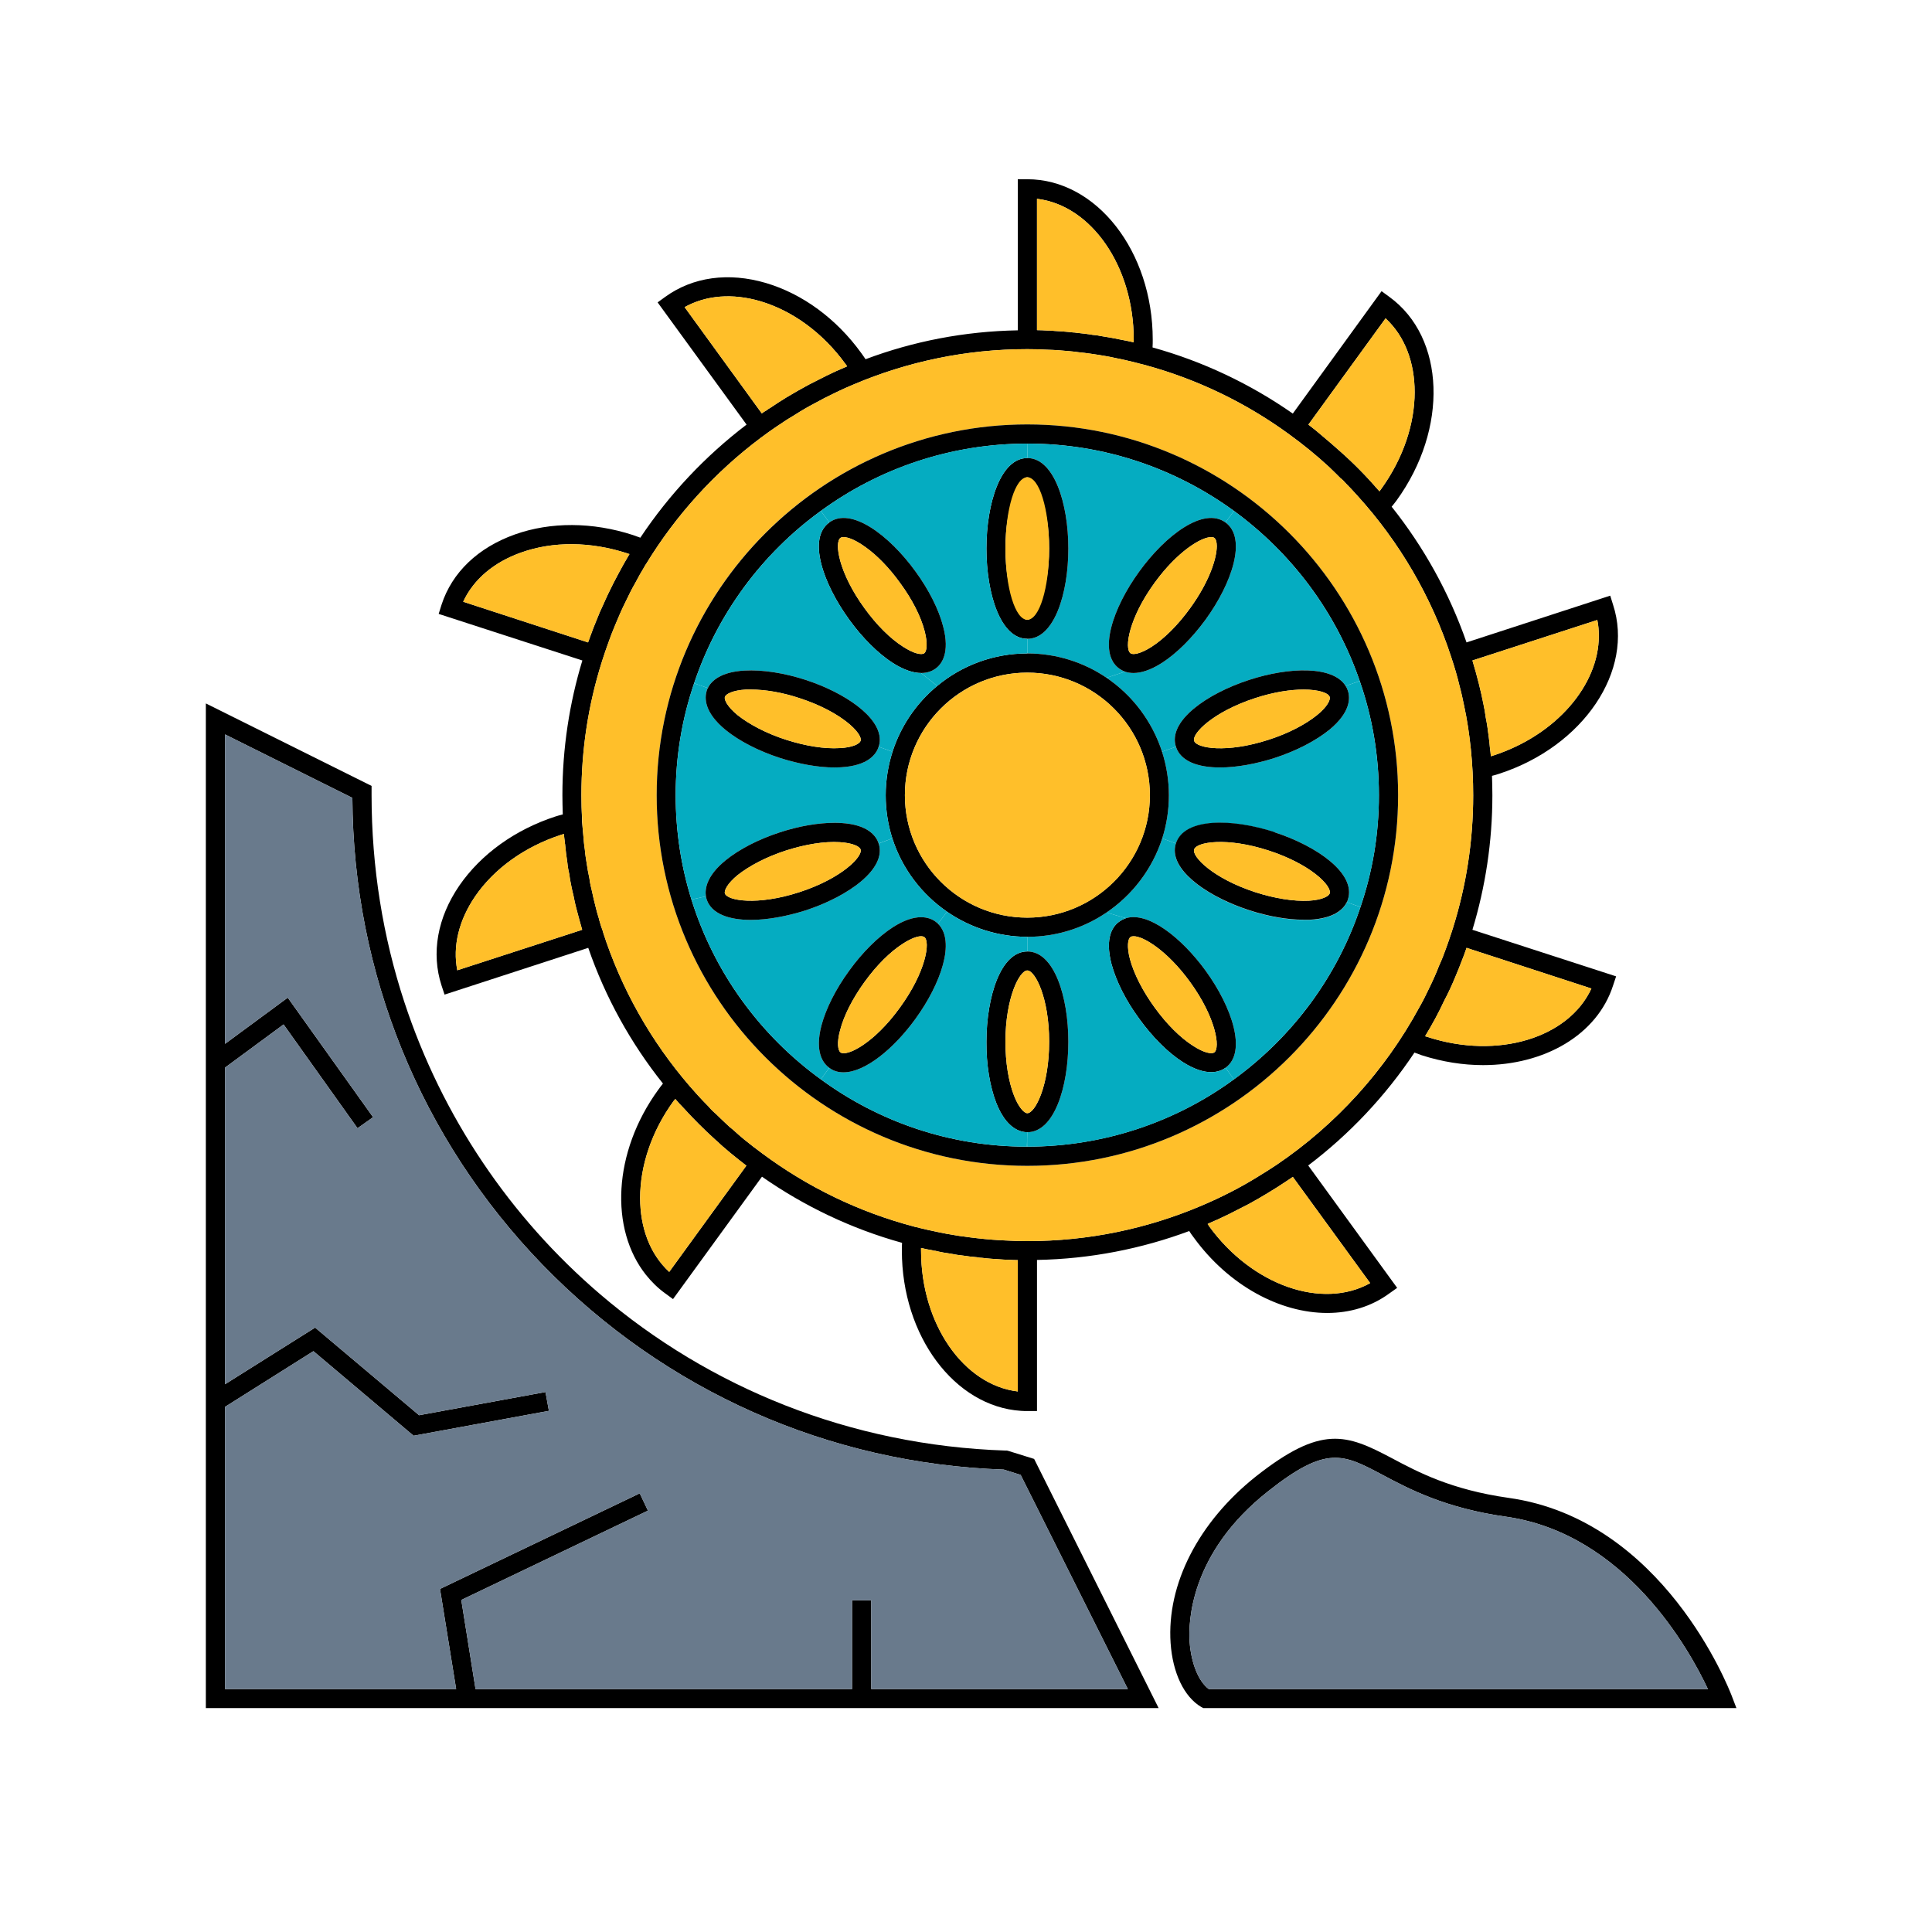 <?xml version="1.0" encoding="UTF-8"?>
<svg xmlns="http://www.w3.org/2000/svg" id="_ŽÓť_1" data-name="—ŽÓť_1" viewBox="0 0 101.65 101.65">
  <defs>
    <style>
      .cls-1 {
        fill: #697a8c;
      }

      .cls-2 {
        fill: #ffbf2a;
      }

      .cls-3 {
        fill: #05acc1;
      }
    </style>
  </defs>
  <path d="m91.1,89.19l.26.68h-28.05l-.11-.06c-.9-.53-1.5-1.79-1.61-3.36-.21-3.1,1.47-6.37,4.49-8.77,3.45-2.72,4.75-2.23,7.15-.96,1.39.74,3.12,1.66,6.15,2.09,8.13,1.14,11.57,10.01,11.72,10.38Zm-27.5-.32h26.26c-.97-2.07-4.35-8.18-10.62-9.07-3.21-.45-5.1-1.46-6.48-2.19-2.1-1.12-2.97-1.58-6.05.86-4.1,3.24-4.19,6.88-4.12,7.91.08,1.13.47,2.09,1.01,2.49Z"></path>
  <path class="cls-1" d="m89.86,88.87h-26.26c-.54-.4-.93-1.36-1.01-2.49-.07-1.03.02-4.67,4.12-7.91,3.08-2.44,3.95-1.98,6.05-.86,1.38.73,3.27,1.74,6.48,2.19,6.27.89,9.65,7,10.62,9.07Z"></path>
  <path d="m85.03,51.37l-.16.48c-.84,2.61-3.62,4.19-6.84,4.19-1.05,0-2.14-.17-3.23-.52-.13-.05-.25-.09-.38-.14-1.52,2.28-3.41,4.29-5.59,5.94l4.68,6.44-.41.29c-.95.7-2.09,1.03-3.27,1.03-2.47,0-5.18-1.43-7.03-3.98-.08-.11-.16-.21-.23-.33-2.5.93-5.2,1.47-8.01,1.52v7.95h-.51c-.11,0-.23,0-.34-.01-3.48-.23-6.26-3.93-6.26-8.43,0-.13,0-.27.01-.41-2.67-.74-5.15-1.93-7.37-3.48l-4.68,6.44-.41-.3c-.39-.28-.72-.61-1.01-.97-1.92-2.41-1.74-6.46.64-9.74.08-.11.16-.22.25-.33-1.69-2.12-3.03-4.53-3.93-7.14l-7.56,2.46-.16-.48c-.55-1.7-.22-3.57.94-5.26,1.14-1.65,2.93-2.94,5.05-3.63.13-.04.26-.08.39-.11-.01-.34-.02-.67-.02-1.01,0-2.47.37-4.85,1.05-7.09l-7.56-2.45.15-.48c.55-1.7,1.92-3.01,3.86-3.7,1.88-.67,4.09-.66,6.21.03.13.05.26.09.39.14,1.52-2.28,3.41-4.29,5.59-5.95l-4.68-6.43.4-.29c1.45-1.05,3.33-1.31,5.3-.73,1.92.57,3.7,1.87,5.01,3.68.08.1.15.22.23.33,2.5-.94,5.2-1.47,8.01-1.52v-7.95h.5c3.64,0,6.6,3.79,6.6,8.44,0,.14,0,.27-.01.41,2.67.74,5.16,1.93,7.38,3.48l4.67-6.44.41.3c2.95,2.14,3.11,6.94.38,10.71-.08.11-.17.22-.26.33,1.69,2.12,3.03,4.53,3.94,7.14l7.56-2.46.15.48c1.13,3.46-1.56,7.45-5.99,8.89-.12.04-.25.08-.38.11.01.34.02.68.02,1.02,0,2.46-.37,4.84-1.05,7.08l7.56,2.45Zm-.91-17.91c0-.28-.02-.56-.08-.84l-6.57,2.13c.12.41.24.82.34,1.23.09.36.17.71.24,1.07.05.23.09.46.12.7.04.17.06.34.09.51.05.36.1.72.13,1.08.02.15.04.3.05.45.04-.01.09-.03.13-.04,3.32-1.08,5.55-3.72,5.55-6.29Zm-.39,18.55l-6.57-2.14-.03.09c-.07.2-.14.4-.22.59-.1.27-.21.54-.32.8-.18.44-.38.88-.61,1.31-.29.63-.63,1.25-1,1.86.05.01.09.03.13.04,3.69,1.2,7.42.05,8.62-2.55Zm-6.22-10.17c0-.81-.04-1.6-.12-2.39-.04-.41-.09-.79-.15-1.18-.06-.41-.13-.78-.21-1.15-.07-.34-.14-.67-.23-1-.12-.51-.27-1.02-.44-1.53-1.04-3.2-2.74-6.09-4.95-8.52-.22-.25-.44-.48-.67-.71-.05-.07-.12-.13-.21-.2-.2-.2-.4-.4-.6-.59-.66-.61-1.36-1.18-2.09-1.71-2.27-1.66-4.86-2.92-7.65-3.67-.07-.02-.13-.03-.2-.05-.21-.06-.43-.11-.64-.16s-.43-.1-.65-.14c-.3-.07-.6-.12-.91-.17-.13-.02-.26-.04-.4-.06-.22-.03-.44-.06-.66-.08-.14-.02-.29-.04-.43-.05-.39-.04-.8-.07-1.2-.08-.35-.02-.7-.03-1.05-.03-3.23,0-6.31.66-9.12,1.85-.27.11-.53.23-.79.35-.1.05-.19.09-.29.14-.33.16-.65.32-.97.5-.36.19-.71.39-1.05.61-.25.15-.5.3-.74.47-.08.05-.16.1-.23.15-.28.19-.56.39-.84.6-2.4,1.8-4.46,4.06-6.03,6.64-.03.04-.06.08-.08.13-.17.28-.33.56-.48.85-.19.33-.36.67-.52,1.01-.19.38-.36.77-.52,1.16-.13.31-.26.63-.37.95-.1.27-.19.54-.28.81l-.09.28c-.69,2.2-1.06,4.54-1.06,6.97,0,.4.01.81.03,1.21v.15c.03.25.04.5.07.75.02.25.04.5.08.75.02.25.06.49.1.74.04.26.08.51.14.77.03.24.08.47.14.7.05.25.11.49.17.73.05.23.12.46.19.69.01.02.01.04.01.05.06.22.13.44.21.65,0,.02,0,.03.01.05l.16.48c1.05,3.01,2.69,5.73,4.79,8.04.19.21.39.42.59.62.13.16.27.29.4.4.16.16.33.32.5.48.13.13.27.25.4.35.18.17.37.33.56.49.32.26.64.51.97.75,2.37,1.76,5.07,3.08,8,3.85.03.01.06.02.09.02.37.1.75.18,1.13.26.32.07.65.13.98.18.12.02.23.04.34.05.26.04.52.07.78.1.52.06,1.04.1,1.56.12.35.02.7.03,1.06.03,3.24,0,6.32-.66,9.13-1.85,1.07-.45,2.11-.98,3.1-1.6.3-.18.59-.37.88-.56,3.12-2.11,5.71-4.96,7.51-8.28.19-.33.36-.67.52-1.01.19-.39.37-.78.52-1.18.14-.3.26-.61.37-.92.1-.27.19-.54.28-.81l.09-.28c.69-2.2,1.06-4.54,1.06-6.97Zm-3.08-21.21c0-1.55-.51-2.94-1.53-3.88l-4.06,5.59c.26.2.51.4.76.62.3.25.6.51.89.77.74.65,1.44,1.37,2.09,2.12.03-.04.06-.08.08-.11,1.18-1.63,1.77-3.45,1.77-5.11Zm-2.34,46.88l-4.07-5.59c-.09.06-.18.13-.28.19-.02.01-.04.03-.06.04-.31.21-.63.41-.96.61s-.67.4-1.02.59c-.35.18-.7.36-1.06.54s-.72.34-1.08.49c0,.05.03.09.05.13,2.28,3.14,5.97,4.4,8.48,3Zm-12.44-49.5v-.14c0-3.87-2.24-7.07-5.09-7.41v6.91c.18,0,.35.01.53.02.12,0,.25,0,.37.02.33.02.66.04.99.08.07,0,.13.01.2.02.28.03.57.06.85.11.16.01.32.04.48.07.33.05.66.11.99.18.23.04.45.09.68.14Zm-6.1,55.2v-6.91c-.17,0-.35-.01-.52-.02-.13,0-.27-.01-.4-.02-.32-.02-.64-.04-.96-.08-.08,0-.17-.01-.25-.03-.25-.02-.51-.05-.76-.09-.2-.02-.4-.05-.59-.09-.29-.04-.58-.09-.86-.16-.06,0-.11,0-.16-.03-.2-.03-.39-.07-.59-.12v.14c0,3.87,2.24,7.07,5.09,7.41Zm-8.98-53.94s-.05-.07-.08-.11c-1.18-1.63-2.77-2.8-4.48-3.31-1.47-.43-2.86-.32-3.99.31l4.06,5.59c.08-.06.16-.11.25-.16.07-.06.14-.1.21-.14.27-.18.54-.36.82-.53.4-.24.8-.47,1.21-.69.29-.15.59-.3.89-.45.36-.18.72-.34,1.08-.49.01-.01.02-.02.03-.02Zm-9.36,47.65l4.06-5.59c-.57-.44-1.13-.89-1.66-1.39-.29-.26-.57-.53-.85-.81s-.55-.56-.81-.85c-.15-.15-.29-.3-.42-.46-.03.04-.06.08-.09.11-1.18,1.62-1.76,3.45-1.76,5.1,0,1.55.51,2.95,1.53,3.89Zm-2.65-36.78c.18-.34.37-.67.56-.99-.04,0-.09-.03-.13-.04-1.91-.62-3.89-.64-5.57-.04-1.44.51-2.51,1.42-3.05,2.59l6.57,2.14.12-.33c.11-.31.23-.61.35-.9.1-.26.21-.51.33-.76.08-.19.17-.37.25-.55.18-.38.37-.75.57-1.12Zm-1.93,18.78c-.1-.35-.2-.71-.29-1.06-.07-.25-.12-.5-.17-.75-.04-.16-.08-.33-.11-.49-.04-.2-.08-.39-.1-.59-.05-.21-.09-.43-.11-.65-.05-.32-.09-.65-.12-.98-.01-.03-.02-.05-.01-.08-.02-.15-.04-.29-.05-.44-.05.01-.09.03-.14.04-1.91.62-3.52,1.77-4.53,3.24-.86,1.26-1.19,2.63-.94,3.89l6.57-2.13Z"></path>
  <path class="cls-2" d="m84.04,32.62c.06.28.08.56.08.84,0,2.57-2.23,5.21-5.55,6.29-.04.01-.09.03-.13.04-.01-.15-.03-.3-.05-.45-.03-.36-.08-.72-.13-1.08-.03-.17-.05-.34-.09-.51-.03-.24-.07-.47-.12-.7-.07-.36-.15-.71-.24-1.07-.1-.41-.22-.82-.34-1.23l6.57-2.13Z"></path>
  <path class="cls-2" d="m77.16,49.87l6.57,2.14c-1.2,2.6-4.93,3.75-8.62,2.55-.04,0-.08-.03-.13-.04.37-.61.71-1.23,1-1.86.23-.43.43-.87.61-1.31.11-.26.22-.53.32-.8.08-.19.15-.39.22-.59l.03-.09Z"></path>
  <path class="cls-2" d="m77.39,39.45c.08.79.12,1.58.12,2.39,0,2.43-.37,4.77-1.06,6.97l-.09.28c-.09.27-.18.54-.28.81-.11.31-.23.62-.37.92-.15.4-.33.79-.52,1.18-.16.34-.33.68-.52,1.01-1.8,3.32-4.39,6.17-7.51,8.28-.29.19-.58.38-.88.56-.99.62-2.03,1.15-3.1,1.6-2.81,1.19-5.89,1.85-9.13,1.85-.36,0-.71-.01-1.06-.03-.52-.02-1.04-.06-1.56-.12-.26-.03-.52-.06-.78-.1-.11-.01-.22-.03-.34-.05-.33-.05-.66-.11-.98-.18-.38-.08-.76-.16-1.13-.26-.03,0-.06,0-.09-.02-2.93-.77-5.63-2.09-8-3.85-.33-.24-.65-.49-.97-.75-.19-.16-.38-.32-.56-.49-.13-.1-.27-.22-.4-.35-.17-.16-.34-.32-.5-.48-.13-.11-.27-.24-.4-.4-.2-.2-.4-.41-.59-.62-2.1-2.31-3.74-5.03-4.79-8.04l-.16-.48s-.01-.03-.01-.05c-.08-.21-.15-.43-.21-.65,0-.01,0-.03-.01-.05-.07-.23-.14-.46-.19-.69-.06-.24-.12-.48-.17-.73-.06-.23-.11-.46-.14-.7-.06-.26-.1-.51-.14-.77-.04-.25-.08-.49-.1-.74-.04-.25-.06-.5-.08-.75-.03-.25-.04-.5-.06-.75v-.15c-.03-.4-.04-.81-.04-1.21,0-2.43.37-4.77,1.06-6.97l.09-.28c.09-.27.18-.54.28-.81.11-.32.24-.64.37-.95.16-.39.33-.78.52-1.16.16-.34.33-.68.52-1.01.15-.29.31-.57.48-.85.02-.05.05-.09.08-.13,1.57-2.58,3.63-4.84,6.03-6.64.28-.21.56-.41.84-.6.07-.05.15-.1.23-.15.24-.17.49-.32.74-.47.34-.22.69-.42,1.05-.61.32-.18.64-.34.97-.5.1-.05.19-.09.29-.14.26-.12.52-.24.79-.35,2.81-1.19,5.89-1.85,9.12-1.85.35,0,.7.01,1.05.03.4.01.81.04,1.2.08.14.01.29.03.43.05.22.02.44.05.66.08.14.02.27.04.4.06.31.05.61.1.91.17.22.04.44.09.65.14s.43.1.64.16c.07.02.13.03.2.05,2.79.75,5.38,2.01,7.65,3.67.73.53,1.43,1.1,2.09,1.71.2.19.4.39.6.59.09.07.16.13.21.2.23.23.45.46.67.71,2.21,2.43,3.91,5.32,4.95,8.52.17.51.32,1.02.44,1.53.09.33.16.66.23,1,.08.37.15.74.21,1.12.06.42.11.8.15,1.19.01.01,0,.02,0,.02Zm-23.34,21.89c10.76,0,19.51-8.75,19.51-19.5s-8.75-19.51-19.51-19.51-19.5,8.75-19.5,19.51,8.75,19.5,19.5,19.5Z"></path>
  <path class="cls-2" d="m72.9,16.75c1.02.94,1.53,2.33,1.53,3.88,0,1.66-.59,3.48-1.77,5.11-.02.03-.05.07-.08.11-.65-.75-1.35-1.47-2.09-2.12-.29-.26-.59-.52-.89-.77-.25-.22-.5-.42-.76-.62l4.06-5.59Z"></path>
  <path d="m73.56,41.84c0,10.75-8.75,19.5-19.51,19.5s-19.5-8.75-19.5-19.5,8.75-19.51,19.5-19.51,19.51,8.75,19.51,19.51Zm-1.01,0c0-2.1-.35-4.12-1.01-6.01-1.24-3.62-3.58-6.73-6.62-8.95-3.05-2.22-6.8-3.54-10.85-3.54s-7.83,1.31-10.88,3.54c-3.08,2.23-5.44,5.4-6.67,9.07-.63,1.85-.97,3.83-.97,5.89,0,1.91.29,3.76.83,5.49,1.2,3.85,3.62,7.15,6.81,9.46,3.05,2.23,6.79,3.54,10.84,3.54s7.84-1.31,10.89-3.54c3.08-2.24,5.44-5.4,6.66-9.07.63-1.85.97-3.82.97-5.88Z"></path>
  <path class="cls-2" d="m68.02,61.92l4.07,5.59c-2.51,1.4-6.2.14-8.48-3-.02-.04-.05-.08-.08-.11.39-.17.75-.33,1.11-.51s.71-.36,1.06-.54c.35-.19.69-.39,1.02-.59s.65-.4.96-.61c.02,0,.04-.03.06-.04.1-.06.19-.13.28-.19Z"></path>
  <path class="cls-3" d="m71.54,35.83c.66,1.89,1.01,3.91,1.01,6.01s-.34,4.03-.97,5.88l-.72-.25c.03-.06.05-.1.06-.15.44-1.35-1.61-2.8-3.86-3.53s-4.75-.76-5.19.59l-.72-.27c.23-.72.35-1.48.35-2.27s-.13-1.57-.36-2.29l.73-.26c.25.77,1.16,1.09,2.32,1.09.88,0,1.9-.19,2.87-.5,1.14-.37,2.16-.9,2.88-1.48,1.13-.93,1.1-1.68.98-2.05-.03-.1-.07-.18-.12-.26l.74-.26Z"></path>
  <path class="cls-3" d="m70.86,47.47l.72.25c-1.22,3.67-3.58,6.83-6.66,9.07l-.44-.61c1.14-.83.34-3.2-1.05-5.11-1.26-1.73-3.02-3.12-4.19-2.76l-1.02-.3c1.36-.92,2.41-2.29,2.93-3.9l.72.27c-.04.12-.06.25-.06.37,0,1.23,1.88,2.49,3.92,3.15,1.01.33,2.01.5,2.86.5.12,0,.23,0,.33,0,1.29-.07,1.76-.56,1.94-.92Z"></path>
  <path class="cls-3" d="m71.54,35.83l-.74.26c-.67-1.07-2.98-1-5.07-.32-2.25.73-4.3,2.18-3.86,3.52l-.73.26c-.52-1.6-1.56-2.97-2.92-3.89l.97-.32c.12.04.27.07.45.07.37,0,.86-.13,1.49-.53.78-.5,1.59-1.31,2.3-2.28,1.39-1.91,2.19-4.28,1.05-5.11l.44-.61c3.04,2.22,5.38,5.33,6.62,8.95Z"></path>
  <path d="m70.92,36.35c.12.37.15,1.12-.98,2.05-.72.58-1.74,1.11-2.88,1.48-.97.31-1.99.5-2.87.5-1.16,0-2.07-.32-2.32-1.09-.44-1.34,1.61-2.79,3.86-3.52,2.09-.68,4.4-.75,5.07.32.05.08.09.16.12.26Zm-1.62,1.27c.53-.43.71-.8.66-.95-.06-.21-.57-.39-1.37-.39-.66,0-1.54.12-2.55.45-2.21.72-3.34,1.87-3.21,2.25.12.39,1.71.66,3.92-.06,1.03-.33,1.93-.8,2.55-1.3Z"></path>
  <path d="m67.06,43.79c2.25.73,4.3,2.18,3.86,3.53-.01.05-.03.09-.06.15-.18.36-.65.85-1.94.92-.1,0-.21,0-.33,0-.85,0-1.85-.17-2.86-.5-2.04-.66-3.92-1.92-3.92-3.15,0-.12.02-.25.06-.37.44-1.35,2.94-1.32,5.19-.59Zm2.9,3.22c.13-.39-.99-1.54-3.21-2.26-2.21-.72-3.8-.45-3.92-.06-.13.38,1,1.53,3.21,2.25,1.02.33,2.02.49,2.83.45.68-.04,1.04-.23,1.09-.38Z"></path>
  <path class="cls-2" d="m69.96,36.67c.05.15-.13.52-.66.95-.62.5-1.52.97-2.55,1.3-2.21.72-3.8.45-3.92.06-.13-.38,1-1.53,3.21-2.25,1.01-.33,1.89-.45,2.55-.45.8,0,1.31.18,1.37.39Z"></path>
  <path class="cls-2" d="m66.75,44.75c2.22.72,3.34,1.87,3.21,2.26-.05.15-.41.34-1.09.38-.81.04-1.81-.12-2.83-.45-2.21-.72-3.34-1.87-3.21-2.25.12-.39,1.71-.66,3.92.06Z"></path>
  <path d="m63.43,51.07c1.39,1.91,2.19,4.28,1.05,5.11-.15.11-.4.23-.76.23s-.86-.13-1.49-.53c-.78-.5-1.59-1.31-2.29-2.28-.71-.96-1.22-1.99-1.46-2.88-.37-1.42.09-2.01.41-2.23.11-.08.23-.14.35-.18,1.17-.36,2.93,1.03,4.19,2.76Zm.46,4.3c.32-.24.09-1.83-1.28-3.71-1.2-1.65-2.45-2.4-2.96-2.4-.07,0-.13.01-.17.04-.14.1-.2.5-.03,1.16.21.78.67,1.68,1.3,2.55s1.35,1.59,2.03,2.02c.57.37.97.44,1.11.34Z"></path>
  <path class="cls-3" d="m64.48,56.18l.44.61c-3.05,2.23-6.81,3.54-10.87,3.54-.02,0,0-.76,0-.76,1.42,0,2.16-2.39,2.16-4.76s-.74-4.75-2.16-4.75v-.77c1.54,0,2.98-.47,4.17-1.28l1.02.3c-.12.04-.24.1-.35.18-.32.22-.78.81-.41,2.23.24.89.75,1.92,1.46,2.88.7.97,1.51,1.78,2.29,2.28.63.4,1.12.53,1.49.53s.61-.12.76-.23Z"></path>
  <path class="cls-3" d="m64.92,26.88l-.44.61c-1.15-.84-3.15.66-4.54,2.58-1.39,1.91-2.2,4.28-1.05,5.11.08.05.17.11.3.16l-.97.32c-1.19-.81-2.63-1.28-4.17-1.28v-.77c1.42,0,2.16-2.39,2.16-4.75s-.74-4.76-2.16-4.76l.02-.76c4.05,0,7.8,1.32,10.85,3.54Z"></path>
  <path d="m64.48,27.49c1.14.83.34,3.2-1.05,5.11-.71.97-1.52,1.78-2.3,2.28-.63.4-1.12.53-1.49.53-.18,0-.33-.03-.45-.07-.13-.05-.22-.11-.3-.16-1.15-.83-.34-3.2,1.05-5.11,1.39-1.92,3.39-3.42,4.54-2.58Zm-1.87,4.52c1.02-1.4,1.41-2.64,1.41-3.28,0-.22-.05-.37-.13-.43-.04-.03-.1-.04-.17-.04-.52,0-1.77.75-2.97,2.4-1.37,1.88-1.6,3.47-1.27,3.71.13.1.53.03,1.11-.34.67-.43,1.39-1.15,2.02-2.02Z"></path>
  <path class="cls-2" d="m64.02,28.73c0,.64-.39,1.88-1.41,3.28-.63.87-1.35,1.59-2.02,2.02-.58.37-.98.44-1.11.34-.33-.24-.1-1.83,1.27-3.71,1.2-1.65,2.45-2.4,2.97-2.4.07,0,.13.01.17.04.08.06.13.21.13.43Z"></path>
  <path class="cls-2" d="m62.61,51.66c1.37,1.88,1.6,3.47,1.28,3.71-.14.1-.54.03-1.11-.34-.68-.43-1.4-1.15-2.03-2.02s-1.09-1.77-1.3-2.55c-.17-.66-.11-1.06.03-1.16.04-.03.1-.04.17-.04.51,0,1.76.75,2.96,2.4Z"></path>
  <path d="m61.5,41.84c0,.79-.12,1.55-.35,2.27-.52,1.61-1.57,2.98-2.93,3.9-1.19.81-2.63,1.28-4.17,1.28s-3.02-.49-4.22-1.32c-1.34-.92-2.37-2.27-2.88-3.86-.23-.72-.35-1.48-.35-2.27s.13-1.57.36-2.29c.44-1.37,1.27-2.57,2.35-3.46,1.29-1.07,2.94-1.71,4.74-1.71,1.54,0,2.98.47,4.17,1.28,1.36.92,2.4,2.29,2.92,3.89.23.72.36,1.49.36,2.29Zm-1,0c0-3.56-2.89-6.45-6.45-6.45s-6.44,2.89-6.44,6.45,2.89,6.44,6.44,6.44,6.45-2.89,6.45-6.44Z"></path>
  <path d="m54.41,76.76l6.55,13.11H10.83v-52.86l8.72,4.34v.49c0,3.8.6,7.46,1.72,10.87,1.99,6.05,5.58,11.34,10.3,15.38,5.74,4.91,13.15,7.96,21.34,8.23h.07l.08.02,1.35.42Zm4.93,12.11l-5.64-11.27-.89-.28c-9.21-.31-17.82-4.14-24.25-10.76-6.43-6.63-9.98-15.36-10.02-24.58l-6.7-3.34v16.28l3.3-2.43,4.49,6.29-.82.58-3.89-5.46-3.08,2.27v16.66l4.74-2.98,5.47,4.61,6.65-1.22.18.99-7.12,1.31-5.27-4.45-4.65,2.93v14.85h12.16l-.85-5.27,10.51-5.03.43.91-9.82,4.7.75,4.69h19.81v-4.67h1.01v4.67h13.5Z"></path>
  <path class="cls-2" d="m59.65,17.87v.14c-.23-.05-.45-.1-.68-.14-.33-.07-.66-.13-.99-.18-.16-.03-.32-.06-.48-.07-.28-.05-.57-.08-.85-.11-.07-.01-.13-.02-.2-.02-.33-.04-.66-.06-.99-.08-.12-.01-.25-.02-.37-.02-.18-.01-.35-.02-.53-.02v-6.91c2.85.34,5.09,3.54,5.09,7.41Z"></path>
  <path class="cls-1" d="m53.7,77.6l5.64,11.27h-13.5v-4.67h-1.01v4.67h-19.81l-.75-4.69,9.82-4.7-.43-.91-10.51,5.03.85,5.27h-12.16v-14.85l4.65-2.93,5.27,4.45,7.12-1.31-.18-.99-6.65,1.22-5.47-4.61-4.74,2.98v-16.66l3.08-2.27,3.89,5.46.82-.58-4.49-6.29-3.3,2.43v-16.28l6.7,3.34c.04,9.22,3.59,17.95,10.02,24.58,6.43,6.62,15.04,10.45,24.25,10.76l.89.28Z"></path>
  <path class="cls-2" d="m54.05,35.39c3.56,0,6.45,2.89,6.45,6.45s-2.89,6.44-6.45,6.44-6.44-2.89-6.44-6.44,2.89-6.45,6.44-6.45Z"></path>
  <path d="m56.21,28.86c0,2.36-.74,4.75-2.16,4.75s-2.15-2.39-2.15-4.75.74-4.76,2.15-4.76,2.16,2.39,2.16,4.76Zm-1.01,0c0-2.33-.74-3.75-1.15-3.75s-1.15,1.42-1.15,3.75.75,3.75,1.15,3.75,1.15-1.43,1.15-3.75Z"></path>
  <path d="m56.21,54.81c0,2.37-.74,4.76-2.16,4.76-.38,0-1.11-.2-1.64-1.56-.33-.86-.52-2-.51-3.2,0-1.18.19-2.37.55-3.26s.9-1.49,1.6-1.49c1.42,0,2.16,2.39,2.16,4.75Zm-1.01,0c0-2.32-.74-3.75-1.15-3.75s-1.15,1.43-1.15,3.75c0,1.08.16,2.08.45,2.83.25.64.54.93.7.93.41,0,1.15-1.43,1.15-3.76Z"></path>
  <ellipse class="cls-2" cx="54.05" cy="28.86" rx="1.15" ry="3.75"></ellipse>
  <path class="cls-2" d="m54.05,51.06c.41,0,1.15,1.43,1.15,3.75s-.74,3.76-1.15,3.76c-.16,0-.45-.29-.7-.93-.29-.75-.45-1.75-.45-2.83,0-2.32.75-3.75,1.15-3.75Z"></path>
  <path class="cls-3" d="m54.07,23.34l-.02.76c-1.41,0-2.15,2.39-2.15,4.76s.74,4.75,2.15,4.75v.77c-1.8,0-3.45.64-4.74,1.71l-.85-.68c.36,0,.61-.12.76-.23.31-.22.78-.81.4-2.23-.23-.89-.75-1.92-1.45-2.88-1.39-1.92-3.4-3.42-4.54-2.58l-.44-.61c3.05-2.23,6.8-3.54,10.86-3.54h.02Z"></path>
  <path class="cls-3" d="m54.05,49.29v.77c-.7,0-1.24.6-1.6,1.49s-.55,2.08-.55,3.26c-.01,1.2.18,2.34.51,3.2.53,1.36,1.26,1.56,1.64,1.56l-.02.76c-4.05,0-7.79-1.31-10.84-3.54l.44-.61c.22.17.47.24.75.24,1.15,0,2.67-1.27,3.79-2.82,1.33-1.83,2.12-4.08,1.18-5l.48-.63c1.2.83,2.65,1.32,4.22,1.32Z"></path>
  <path class="cls-2" d="m53.55,66.3v6.91c-2.85-.34-5.09-3.54-5.09-7.41v-.14c.2.05.39.09.59.12.05.02.1.03.16.03.28.07.57.12.86.16.19.04.39.07.59.09.25.04.51.07.76.09.08.02.17.03.25.03.32.04.64.06.96.08.13.01.27.02.4.02.17.01.35.02.52.02Z"></path>
  <path class="cls-3" d="m49.83,47.97l-.48.63s-.08-.07-.13-.11c-.31-.23-1.02-.49-2.25.3-.77.5-1.59,1.31-2.29,2.28-.71.97-1.22,1.99-1.46,2.88-.37,1.42.1,2.01.41,2.23l-.44.61c-3.19-2.31-5.61-5.61-6.81-9.46l.76-.17c.01.06.03.11.04.16.25.76,1.17,1.08,2.32,1.08.88,0,1.9-.19,2.88-.5,2.24-.73,4.29-2.18,3.85-3.52l.72-.27c.51,1.59,1.54,2.94,2.88,3.86Z"></path>
  <path d="m49.62,32.95c.38,1.42-.09,2.01-.4,2.23-.15.11-.4.23-.76.23s-.86-.13-1.49-.53c-.77-.5-1.59-1.31-2.29-2.28-1.39-1.91-2.2-4.28-1.05-5.11,1.14-.84,3.15.66,4.54,2.58.7.96,1.22,1.99,1.45,2.88Zm-.99,1.42c.13-.1.19-.5.02-1.16-.2-.78-.66-1.68-1.3-2.55-.6-.83-1.21-1.43-1.74-1.82-.52-.39-.96-.58-1.22-.58-.07,0-.13.01-.17.04-.33.24-.1,1.83,1.27,3.71.63.87,1.35,1.59,2.03,2.02.57.37.97.44,1.11.34Z"></path>
  <path d="m49.35,48.6c.94.92.15,3.17-1.18,5-1.12,1.55-2.64,2.82-3.79,2.82-.28,0-.53-.07-.75-.24-.31-.22-.78-.81-.41-2.23.24-.89.75-1.91,1.46-2.88.7-.97,1.52-1.78,2.29-2.28,1.23-.79,1.94-.53,2.25-.3.05.04.09.07.13.11Zm-2,4.41c1.37-1.88,1.61-3.47,1.28-3.71-.04-.02-.09-.04-.17-.04-.19,0-.52.11-.94.38-.68.43-1.4,1.15-2.03,2.02s-1.09,1.77-1.29,2.55c-.18.66-.11,1.06.02,1.16.33.24,1.77-.47,3.13-2.36Z"></path>
  <path class="cls-3" d="m49.31,36.09c-1.08.89-1.91,2.09-2.35,3.46l-.73-.26c.04-.12.06-.25.06-.37,0-1.23-1.88-2.49-3.91-3.15-1.14-.37-2.28-.54-3.2-.49-1.28.07-1.76.56-1.94.92l-.72-.25c1.23-3.67,3.59-6.84,6.67-9.07l.44.61c-1.15.83-.34,3.2,1.05,5.11.7.97,1.52,1.78,2.29,2.28.63.4,1.12.53,1.49.53l.85.68Z"></path>
  <path class="cls-2" d="m48.63,49.3c.33.24.09,1.83-1.28,3.71-1.36,1.89-2.8,2.6-3.13,2.36-.13-.1-.2-.5-.02-1.16.2-.78.66-1.68,1.29-2.55s1.35-1.59,2.03-2.02c.42-.27.75-.38.94-.38.08,0,.13.02.17.04Z"></path>
  <path class="cls-2" d="m48.65,33.21c.17.66.11,1.06-.02,1.16-.14.1-.54.03-1.11-.34-.68-.43-1.4-1.15-2.03-2.02-1.37-1.88-1.6-3.47-1.27-3.71.04-.03.1-.04.17-.04.26,0,.7.19,1.22.58.53.39,1.14.99,1.74,1.82.64.87,1.1,1.77,1.3,2.55Z"></path>
  <path class="cls-3" d="m46.23,39.29l.73.26c-.23.72-.36,1.49-.36,2.29s.12,1.55.35,2.27l-.72.27c-.12-.37-.53-1-1.99-1.08-.11-.01-.21-.01-.32-.01-.86,0-1.87.17-2.88.5-1.14.37-2.16.9-2.87,1.48-.99.81-1.09,1.49-1.03,1.89l-.76.17c-.54-1.73-.83-3.58-.83-5.49,0-2.06.34-4.04.97-5.89l.72.25c-.03.06-.05.11-.06.15-.11.37-.14,1.12.99,2.05.71.58,1.73,1.11,2.87,1.48,1.01.32,2.01.5,2.87.5.11,0,.22-.01.33-.01,1.46-.08,1.87-.71,1.99-1.08Z"></path>
  <path d="m46.29,38.92c0,.12-.02.25-.06.37-.12.37-.53,1-1.99,1.08-.11,0-.22.01-.33.01-.86,0-1.86-.18-2.87-.5-1.14-.37-2.16-.9-2.87-1.48-1.13-.93-1.1-1.68-.99-2.05.01-.04.03-.09.06-.15.18-.36.66-.85,1.94-.92.92-.05,2.06.12,3.2.49,2.03.66,3.91,1.92,3.91,3.15Zm-1.01.06c.12-.38-1-1.53-3.22-2.25-.9-.3-1.8-.45-2.54-.45h-.28c-.68.04-1.05.23-1.1.39-.05.15.14.52.66.95.63.5,1.53.97,2.55,1.3,1.03.33,2.03.49,2.83.44.68-.03,1.04-.22,1.1-.38Z"></path>
  <path d="m46.23,44.38c.44,1.34-1.61,2.79-3.85,3.52-.98.31-2,.5-2.88.5-1.15,0-2.07-.32-2.32-1.08-.01-.05-.03-.1-.04-.16-.06-.4.04-1.08,1.03-1.89.71-.58,1.73-1.11,2.87-1.48,1.01-.33,2.02-.5,2.88-.5.11,0,.21,0,.32.01,1.46.08,1.87.71,1.99,1.08Zm-4.17,2.56c2.22-.72,3.34-1.87,3.22-2.25-.06-.16-.42-.34-1.1-.38-.8-.05-1.8.11-2.83.44-1.02.33-1.92.8-2.55,1.3-.52.43-.71.8-.66.96.13.38,1.71.65,3.92-.07Z"></path>
  <path class="cls-2" d="m42.06,36.73c2.22.72,3.34,1.87,3.22,2.25-.06.16-.42.35-1.1.38-.8.05-1.8-.11-2.83-.44-1.02-.33-1.92-.8-2.55-1.3-.52-.43-.71-.8-.66-.95.05-.16.42-.35,1.1-.39h.28c.74,0,1.64.15,2.54.45Z"></path>
  <path class="cls-2" d="m45.28,44.69c.12.38-1,1.53-3.22,2.25-2.21.72-3.79.45-3.92.07-.05-.16.14-.53.66-.96.63-.5,1.53-.97,2.55-1.3,1.03-.33,2.03-.49,2.83-.44.68.04,1.04.22,1.1.38Z"></path>
  <path class="cls-2" d="m44.49,19.16s.06.08.08.11c-.39.17-.75.33-1.11.51-.3.15-.6.3-.89.45-.41.22-.81.45-1.21.69-.28.17-.55.35-.82.53-.07.04-.14.08-.21.14-.09.05-.17.1-.25.16l-4.06-5.59c1.13-.63,2.52-.74,3.99-.31,1.71.51,3.3,1.68,4.48,3.31Z"></path>
  <path class="cls-2" d="m39.27,61.33l-4.06,5.59c-1.02-.94-1.53-2.34-1.53-3.89,0-1.65.58-3.48,1.76-5.1.03-.03.06-.07.09-.11.13.16.27.31.42.46.26.29.53.57.81.85s.56.55.85.81c.53.5,1.09.95,1.66,1.39Z"></path>
  <path class="cls-2" d="m33.12,29.15c-.19.32-.38.65-.56.99-.2.37-.39.74-.57,1.12-.08.18-.17.36-.25.55-.12.25-.23.5-.33.76-.12.29-.24.59-.35.9l-.12.33-6.57-2.14c.54-1.17,1.61-2.08,3.05-2.59,1.68-.6,3.66-.58,5.57.04.04.01.09.03.13.04Z"></path>
  <path class="cls-2" d="m30.34,47.86c.09.35.19.71.29,1.06l-6.57,2.13c-.25-1.26.08-2.63.94-3.89,1.01-1.47,2.62-2.62,4.53-3.24.05-.01.09-.03.14-.04.01.15.03.29.05.44,0,.03,0,.05.01.08.03.33.07.66.12.98.02.22.06.44.11.65.02.2.06.39.1.59.03.16.07.33.11.49.05.25.1.5.17.75Z"></path>
</svg>
